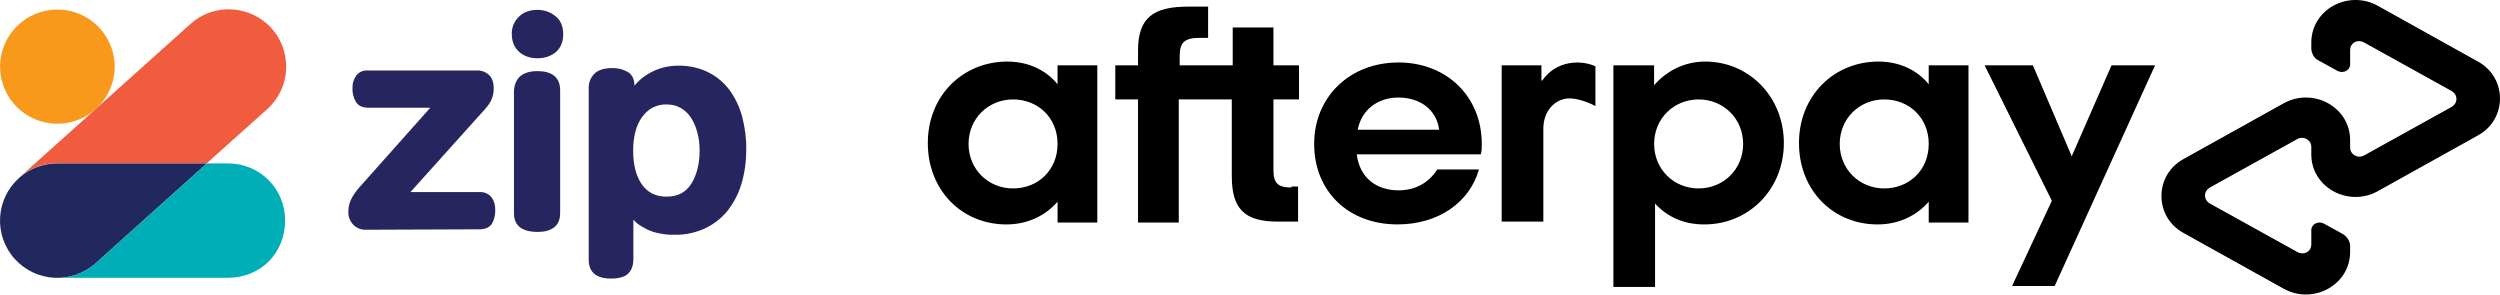 <?xml version="1.0" encoding="UTF-8"?>
<svg id="Layer_2" data-name="Layer 2" xmlns="http://www.w3.org/2000/svg" viewBox="0 0 1147.22 135.15">
  <defs>
    <style>
      .cls-1, .cls-2, .cls-3, .cls-4, .cls-5, .cls-6 {
        stroke-width: 0px;
      }

      .cls-2 {
        fill: #f8991c;
      }

      .cls-3 {
        fill: #272560;
      }

      .cls-4 {
        fill: #21285e;
      }

      .cls-5 {
        fill: #f15c3e;
      }

      .cls-6 {
        fill: #00aeb8;
      }
    </style>
  </defs>
  <g id="Layer_1-2" data-name="Layer 1">
    <g>
      <path class="cls-1" d="m485.3,66.05c0-12.17-9.13-20.42-20.42-20.42s-20.42,8.69-20.42,20.42,9.13,20.42,20.42,20.42,20.42-8.26,20.42-20.42Zm0,36.07v-9.56c-5.65,6.52-13.91,10.43-23.47,10.43-20.42,0-36.07-15.64-36.07-37.37s16.08-37.37,36.5-37.37c9.56,0,17.82,3.91,23.03,10.43v-8.69h18.25v72.13h-18.25Zm107.33-16.08c-6.52,0-8.26-2.17-8.26-8.26v-32.16h11.73v-15.64h-11.73V12.6h-18.69v17.38h-24.33v-4.35c0-6.08,2.17-8.26,9.13-8.26h3.91V3.04h-9.13c-15.64,0-23.03,4.78-23.03,19.99v6.95h-10.43v15.64h10.43v56.49h18.69v-56.49h24.33v35.2c0,14.77,5.65,20.86,20.86,20.86h9.56v-16.08h-3.04v.43Zm67.79-26.51c-1.3-9.56-9.13-14.77-18.69-14.77s-16.95,5.65-18.69,14.77c0,0,37.37,0,37.37,0Zm-37.81,11.3c1.3,10.86,9.13,16.51,19.12,16.51,7.82,0,13.91-3.48,17.82-9.56h19.12c-4.35,15.21-18.69,25.2-37.37,25.2-22.6,0-38.24-15.21-38.24-36.94s16.51-37.37,38.67-37.37,38.24,15.64,38.24,37.37c0,1.74,0,3.04-.43,4.78,0,0-56.93,0-56.93,0Zm177.29-4.78c0-11.73-9.13-20.42-20.42-20.42s-20.42,8.69-20.42,20.42,9.13,20.42,20.42,20.42,20.42-8.69,20.42-20.42Zm-59.1-36.07h18.25v9.13c5.65-6.52,13.91-10.86,23.47-10.86,19.99,0,36.07,16.08,36.07,37.37s-16.08,37.37-36.5,37.37c-9.56,0-16.95-3.48-22.6-9.56v38.24h-19.12V29.99h.43Zm144.27,36.07c0-12.17-9.13-20.42-20.42-20.42s-20.42,8.69-20.42,20.42,9.13,20.42,20.42,20.42,20.42-8.26,20.42-20.42Zm0,36.07v-9.56c-5.65,6.52-13.91,10.43-23.47,10.43-20.42,0-36.07-15.64-36.07-37.37s16.08-37.37,36.5-37.37c9.56,0,17.82,3.91,23.03,10.43v-8.69h18.25v72.13h-18.25Zm-177.29-65.18s4.78-8.26,16.08-8.26c4.78,0,8.26,1.74,8.26,1.74v18.25s-6.95-3.91-13.04-3.48c-6.52.87-10.86,6.52-10.86,13.91v42.59h-19.12V29.99h18.25v6.95h.43Zm281.15-6.95l-46.06,101.25h-19.55l18.25-39.11-30.85-62.14h22.16l17.82,41.72,18.25-41.72s19.99,0,19.99,0Zm148.18-1.74l-46.06-25.64c-13.47-7.39-30.42,1.74-30.42,16.95v2.61c0,2.17,1.3,4.78,3.48,5.65l8.69,4.78c2.61,1.3,5.65-.43,5.65-3.04v-6.52c0-3.48,3.48-5.21,6.52-3.48l39.98,22.16c3.04,1.74,3.04,5.65,0,7.39l-39.98,22.16c-3.04,1.74-6.52-.43-6.52-3.48v-3.48c0-15.21-16.95-24.33-30.42-16.95l-46.06,25.64c-13.47,7.39-13.47,26.51,0,33.89l46.06,25.64c13.47,7.39,30.42-1.74,30.42-16.95v-2.61c0-2.17-1.3-4.35-3.48-5.65l-8.69-4.78c-2.61-1.3-5.65.43-5.65,3.04v6.52c0,3.48-3.48,5.21-6.52,3.48l-39.98-22.16c-3.04-1.74-3.04-5.65,0-7.39l39.98-22.16c3.04-1.74,6.52.43,6.52,3.48v3.48c0,15.21,16.95,24.33,30.42,16.95l46.06-25.64c13.47-7.39,13.47-26.51,0-33.89Z"/>
      <g>
        <g id="Logo_Icons_colour-primary" data-name="Logo/Icons/colour-primary">
          <path id="Shape" class="cls-5" d="m122.63,50.08l-27.7,24.8H26.33c-6.4,0-12.6,2.3-17.4,6.5l34.6-31,.5-.5L87.43,10.98c7-6.3,16.8-8.3,25.7-5.4,9,2.9,15.7,10.3,17.6,19.5,2,9.2-1.1,18.7-8.1,25h0Z"/>
          <ellipse id="Oval" class="cls-2" cx="26.33" cy="30.58" rx="26.3" ry="26.2"/>
          <path id="Shape-2" data-name="Shape" class="cls-4" d="m26.33,74.98c-6.4,0-12.6,2.3-17.4,6.5l-.2.2c-10.8,9.7-11.7,26.3-2,37.1s26.4,11.7,37.2,2l51-45.8H26.33Z"/>
          <path id="Shape-3" data-name="Shape" class="cls-6" d="m94.93,74.98l-51,45.8c-4.8,4.3-11.1,6.7-17.6,6.7h78.7c15.1-.3,25.8-11.7,25.8-26.3s-11.5-26-25.9-26.2h-10Z"/>
        </g>
        <g id="Logo_item_zip_text_primary" data-name="Logo/item/zip/text/primary">
          <path id="Shape-4" data-name="Shape" class="cls-3" d="m167.85,105.43c-2.2.1-4.3-.8-5.8-2.4s-2.3-3.7-2.2-5.9c0-2.2.5-4.3,1.6-6.3.9-1.7,2.1-3.3,3.4-4.8l32.6-36.6h-28.4c-2.8,0-4.7-.9-5.8-2.8-1.1-1.9-1.6-4-1.5-6.1-.1-2.1.5-4.1,1.7-5.8,1.2-1.6,3.1-2.5,5.1-2.4h50.2c2.1-.1,4.2.7,5.7,2.1,1.4,1.4,2.1,3.4,2.1,6,.1,2-.4,4-1.2,5.7-.8,1.6-1.9,3-3.1,4.3l-33.9,37.7h32.1c1.9,0,3.8.8,5,2.3,1.3,1.7,1.9,3.8,1.8,5.9.1,2.2-.4,4.4-1.5,6.3-1.1,1.7-3,2.6-5.8,2.6l-52.1.2Z"/>
          <path id="Shape-5" data-name="Shape" class="cls-3" d="m246.65,106.43c-8.9,0-10.8-4.6-10.8-8.4v-55.8c0-2.9.9-5.3,2.6-7,1.8-1.7,4.5-2.6,8.3-2.6,3.2,0,5.7.7,7.5,2.1s2.8,3.7,2.8,6.7v56.3c0,3.1-1,5.3-2.9,6.7-1.9,1.4-4.4,2-7.5,2Zm0-79.7c-3.5,0-6.3-1-8.5-3s-3.3-4.8-3.3-8.1c-.1-3,1.1-5.9,3.3-8,2.1-2.1,5-3.1,8.5-3.1,2.9,0,5.7.9,8,2.7,2.5,1.8,3.8,4.7,3.8,8.5,0,3.4-1.1,6.1-3.3,8.1-2.2,1.9-5.1,2.9-8.5,2.9h0Z"/>
          <path id="Shape-6" data-name="Shape" class="cls-3" d="m280.25,127.83c-8.3,0-10.1-4.6-10.1-8.5V40.43c-.1-2.5.9-4.9,2.6-6.6,1.7-1.7,4.5-2.6,8.3-2.6,2.3,0,4.7.5,6.7,1.6,2.2,1.1,3.4,3.4,3.4,6.5.4-.5.9-1,1.4-1.6,1.4-1.4,3-2.7,4.7-3.7,4.2-2.6,9-3.9,13.9-3.9,4.7-.1,9.4.9,13.6,2.9,3.9,1.9,7.3,4.7,9.9,8.1,2.7,3.7,4.7,7.9,5.9,12.3,1.3,5,2,10.2,1.9,15.3,0,5.3-.7,10.5-2.2,15.6-1.3,4.5-3.5,8.7-6.4,12.4-2.8,3.5-6.4,6.2-10.4,8.1-4.4,2-9.2,3-14,2.9-3.2.1-6.5-.4-9.6-1.3-2.2-.7-4.3-1.8-6.3-3.1-1.1-.7-2-1.5-2.9-2.5v18c0,3.1-.9,5.4-2.5,6.8-1.6,1.5-4.2,2.2-7.9,2.2Zm25.7-79.9c-2.3-.1-4.6.5-6.6,1.5-1.9,1.1-3.5,2.6-4.8,4.4-1.4,2-2.4,4.3-3,6.7-.7,2.8-1,5.6-1,8.5,0,6.5,1.3,11.8,4,15.6s6.4,5.6,11.4,5.6,8.7-1.9,11.2-5.8,3.9-9.1,3.9-15.3c0-2.9-.3-5.7-1.1-8.5-.6-2.4-1.6-4.6-2.9-6.7-1.2-1.8-2.8-3.3-4.7-4.4-1.9-1.1-4.1-1.6-6.4-1.6Z"/>
        </g>
      </g>
    </g>
  </g>
</svg>